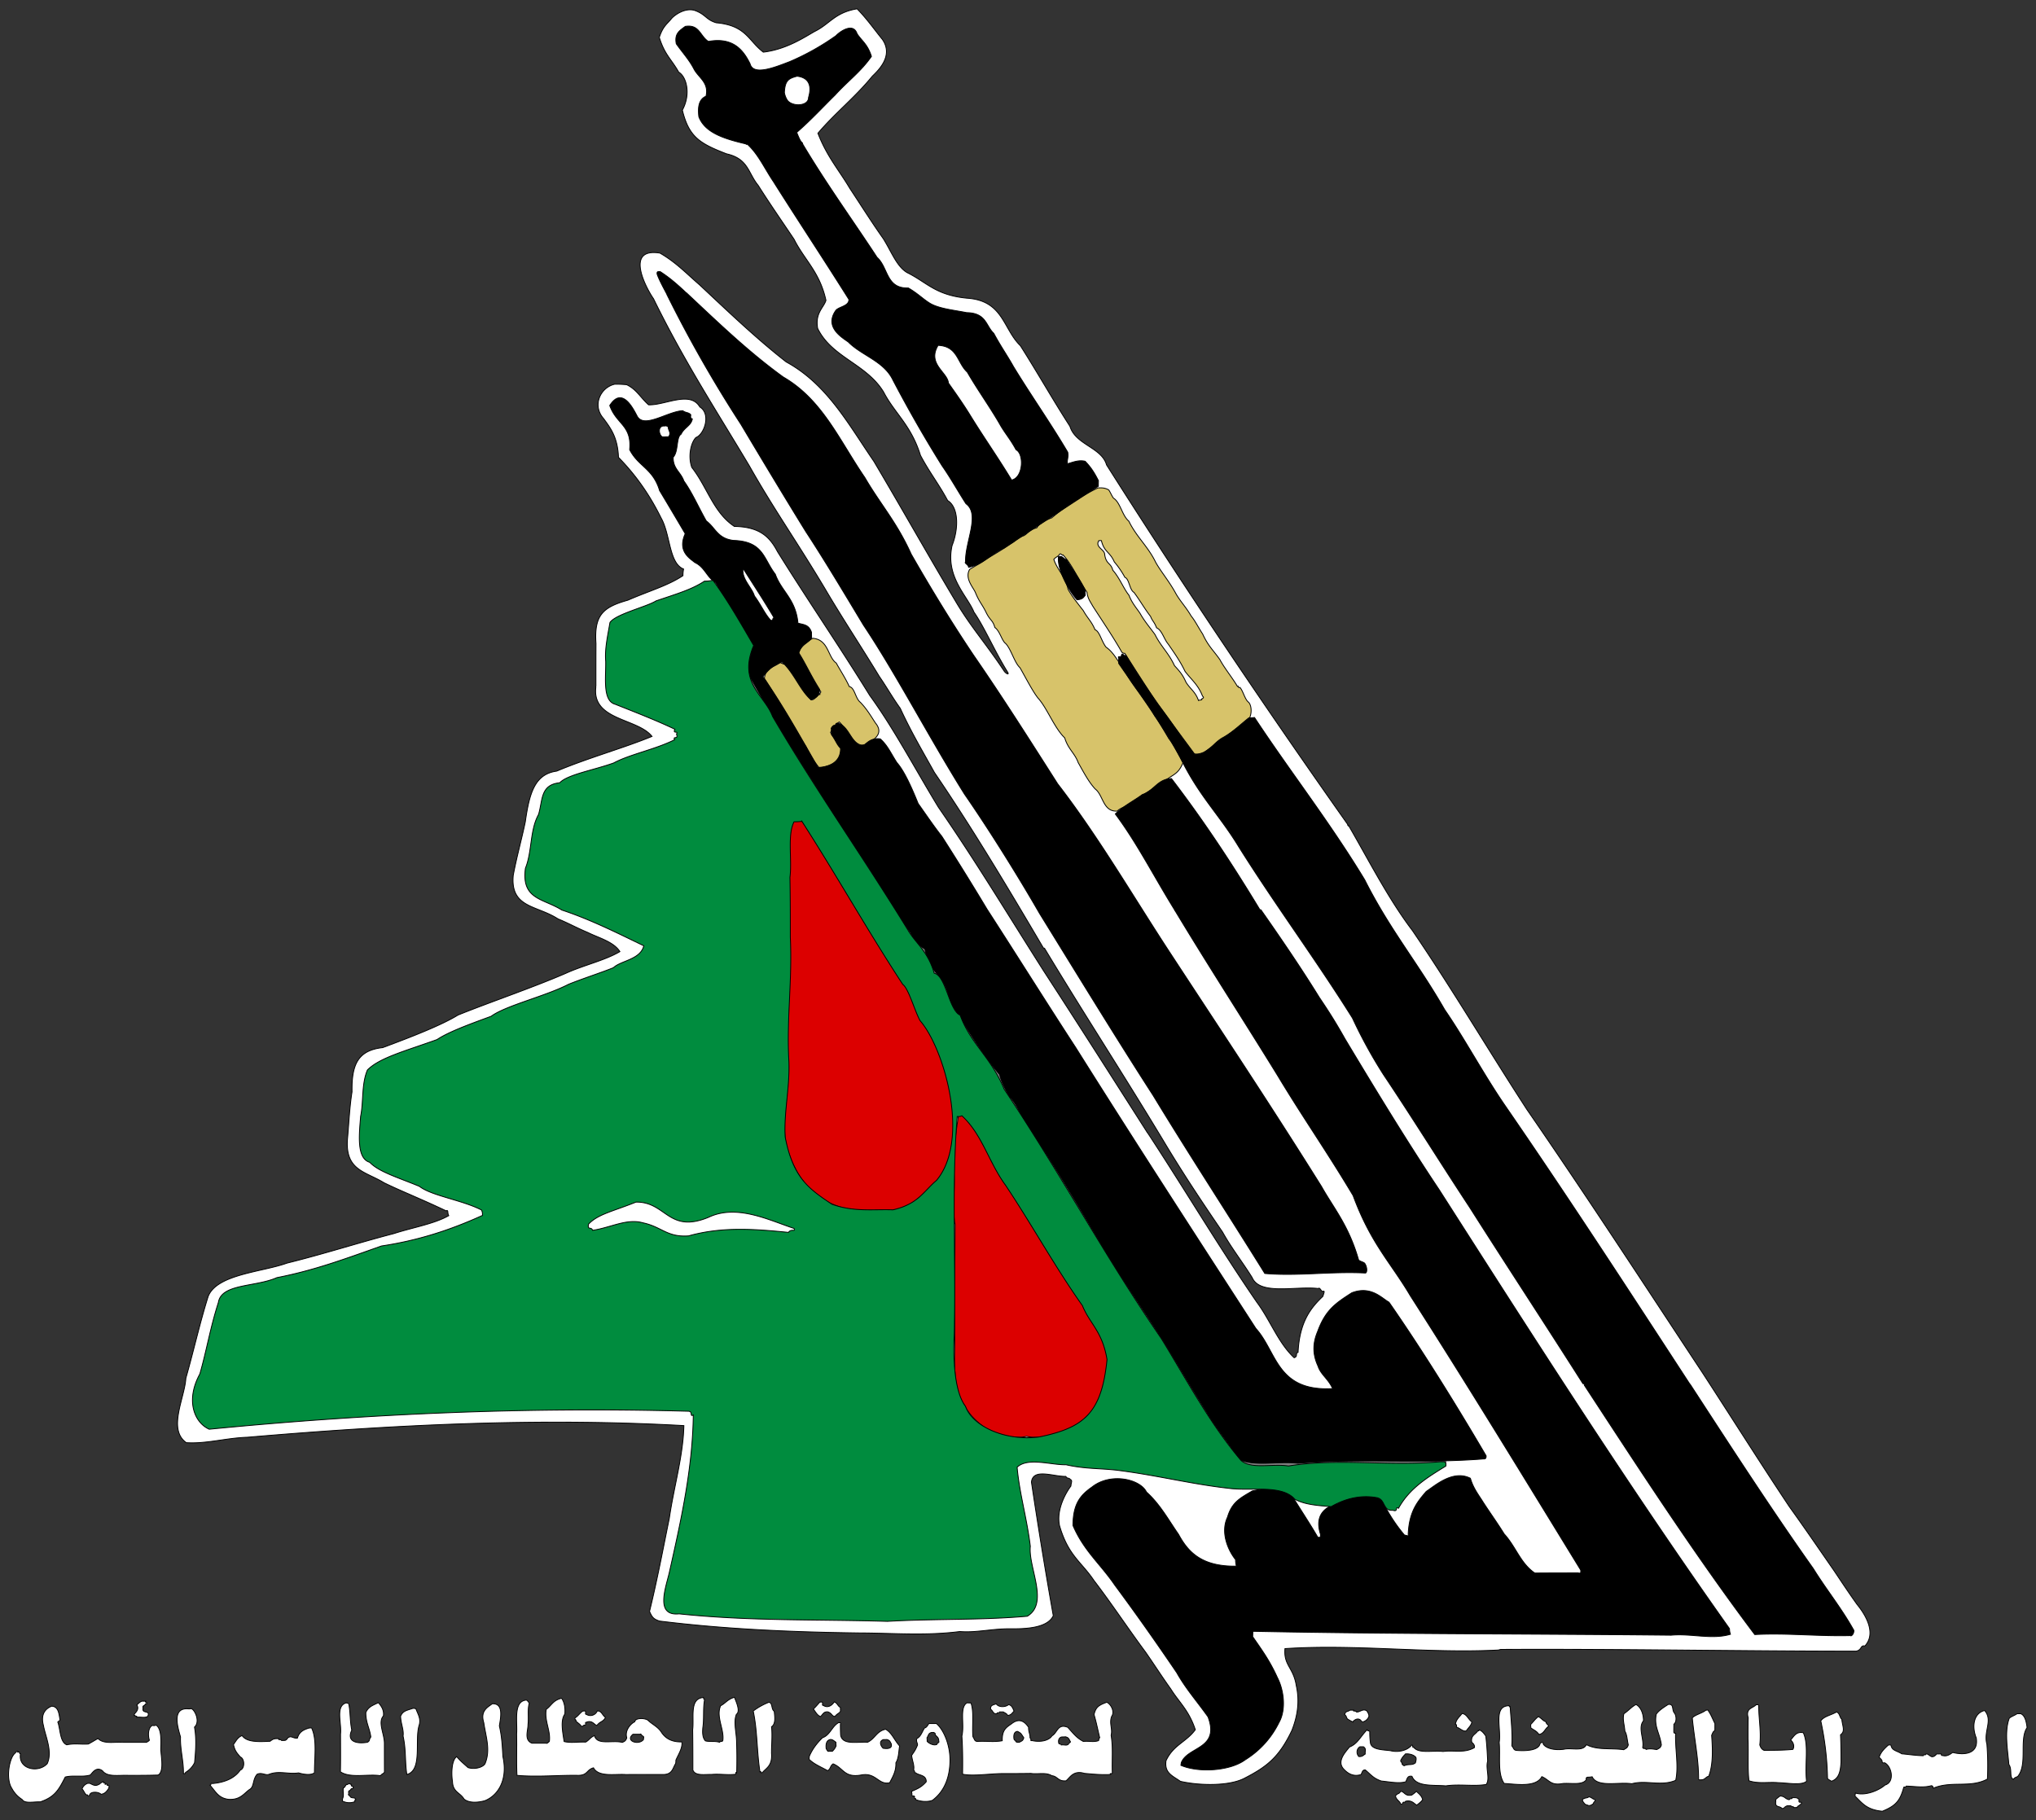 <svg xmlns="http://www.w3.org/2000/svg" width="334.444" height="299.004" viewBox="0 0 2397 2143">
  <rect x="0" y="0" width="2397" height="2143" fill="#333333" stroke="none"/>
  <defs>
    <style>
      .cls-1 {
        fill: #fff;
      }

      .cls-1, .cls-2, .cls-3, .cls-4, .cls-5, .cls-6 {
        stroke: #000;
        stroke-width: 1px;
        fill-rule: evenodd;
      }

      .cls-2 {
        fill: #dc0000;
      }

      .cls-3 {
        fill: #d7c36a;
      }

      .cls-5 {
      | file: #000;
        opacity: 0.5;
      }

      .cls-6 {
        fill: #008c3e;
      }
    </style>
  </defs>
  <path id="Field" class="cls-1" d="M1227.84,1115.2c-41.55-70.58-83.51-140.793-127.77-205.717-13.53-24.436-27-46.909-40.2-75.534-8.9-12.27-16.24-25.429-24.64-37.515-21.5-35.436-43.556-68.6-63.991-103.393-33.192-55.653-59.79-92.853-88.844-144.243-39.18-65.72-76.5-122.594-113.038-197.119-8.877-12.729-34.153-60.4,7.6-53.658,18.914,10.885,31.548,24.416,46.536,37.313,33.776,31.593,66.3,62.834,102.073,90.824,48.281,26.3,73.54,73.913,103.253,117.077,32.77,55.248,64.43,111.673,95.77,164.027,18.33,31.185,34.93,48.8,57.82,83.239,1.95,2.54,5.65,4.533,4.23,1.4-15.52-24.848-27.41-53.019-39.95-71.136-7.71-19.218-33.99-41.606-25.78-78.428,8.09-20.7,7.56-45.191-5.21-53.008-10.43-19.472-21.26-32.88-32.01-53.187-11.08-35.692-30.4-49.527-43.38-74.536-20.35-33.424-60.778-40.524-77.644-74.87-3.228-18.386,7.165-24.4,9.741-33.1-7.266-33.4-25.307-47.544-37.547-71.93-14.531-21.679-28.785-42.153-42.229-63.438-12.078-14.7-11.464-31.367-37.282-37.154-31.485-12.189-44.269-19.775-52-51.482,10.307-18.85,4.916-39.337-4.3-44.714-8.249-14.79-16.621-20.53-22.835-40.856,4.338-13.506,9.585-16.036,14.454-22.281,4.054-4.479,16-12.854,27.157-9.506,13.191,4.676,13.209,10.985,25.427,14.546,35.306,3.231,37.622,21.058,55.392,34.579,27.093-3.158,48.292-17.461,60.392-24.307,17.813-8.7,23.807-22.373,50.009-26.691,11.73,11.97,20.32,24.44,29.79,36.037,13.18,18.986-4.12,35.791-11.94,43.361-20.53,25.13-44.072,43.488-63.978,67.09,10.676,27.627,25.124,43.833,37.478,64.788,13.54,20.454,26.04,40.412,39.51,59.394,9.59,15.278,15.8,32.783,28.08,39.929,23.38,11.52,33.21,26.534,70.52,30.1,42.8,2.922,42.17,36,62.77,55.946,20.21,31.753,38.46,64.177,58.37,94.931,6.68,21.865,37.29,24.817,43.11,45.42,92,145.122,186.69,285.565,283.97,423.414-0.43.424,0.71,2.243,1.16,1.5,24.07,41.54,46.82,86.35,75.02,123.45,45.74,67.06,89.82,141.48,134.7,210.58,69.11,100.09,138.75,207.1,207.02,310.44,32.85,50.5,67.91,106.09,102.02,157.29,17.64,24.49,34.72,49.54,52.67,75.43,8.47,12.59,16.79,25.33,27,39.58,4.58,5.65,25.32,31.56,9.17,48.98-5.33-1.35-3.26,4.7-10.27,6.05-139.48-.01-278.96-2.77-418.44-2.05l-2.81.72c-83.72,4.24-167.45-7.22-251.17-1.66-1.69,20.01,9.97,21.94,13.35,43.74,4.02,18.31,1.55,35.39-5.17,52.48-15.08,31.6-29.31,42.75-55.97,56.45-18.18,9.49-53.37,8.62-75.34,3.58-9.37-6.7-18.92-9.68-16.88-24.25,8.54-18.61,23.82-21.87,34.48-36.53-7.54-22.89-19.19-32.4-28.86-47.9-10.6-14.81-19.91-29.42-29.74-43.51-21.09-28.46-40.08-57.32-60.82-84.42-14.81-22.08-29.98-28.83-40.42-64.3-4.14-19.42,7.9-39.51,13.37-46.74,0.26-4.56,2.26-6.27-.88-7.97-1.71-2.28-3.41-.29-5.12-3.42-14.25.47-38.7-10.22-40.46,6.79,8.02,53.58,16.47,105.41,25.7,157.24-7.19,15.36-35.18,15.55-51.43,15.41-20.95-.1-39.75,4.81-58.54,3.22-40.44,5.19-79.17,1.76-117.9,1.69-79.734-1.06-157.761-4.38-235.788-14.02-7.6-2.56-8.711-4.95-11.685-11.29,9.245-37.73,15.926-73.61,23.269-109.49,5.457-37.59,16.352-73.47,17.176-109.35-172.285-9.67-343.148-.83-514.011,13.73-25.06.83-48.411,7.91-71.762,6.37-22.236-15.59-1.9-52.63-.565-75.77,9.587-33.75,16.447-65.08,26.29-96.4,10.252-26.19,63.56-28.64,92.842-39.25,43.753-10.83,84.76-24.09,125.767-34.76,21.747-7.07,47.646-11.39,64.62-21.14-1.971-3.38.023-7.08-3.11-5.66-30.778-14.64-51.643-22.62-73.06-33.04-21.678-13.39-45.995-14.29-43.046-51.68,1.717-18.94,2.453-37.16,5.328-55.39-0.512-31.66,6.6-48.77,36.108-52.05,35.512-13.16,70.237-26.9,88.615-38.31,36.433-14.74,87.465-32.08,126.837-49.11,21.27-9.68,46.208-15.19,63.82-25.63-7.29-11.79-26.036-16.57-37.5-22.42-13.58-5.65-22.557-10.86-35.434-16.15-24.9-16.19-56.176-12.75-52.639-51.22,4.107-21.91,9.932-42.41,14.2-62.913,4.806-33.692,11.044-56.221,36.932-59.789,37.375-15.681,79.185-27.232,112.249-40.875-16.68-21.5-70.778-18.719-66.123-57.849a2.679,2.679,0,0,1,.081-1.6c0-16.51,0-33.021.088-49.923-2.253-33.23,7.858-42.676,37.458-50.991,26.172-11.288,47.344-17.173,64.931-28.891a39.954,39.954,0,0,1,.739-7.83c-17.315-6.794-15.382-40.767-26.55-60.3-13-26.284-28.944-49.621-50.082-71.177-0.973-24.031-9.574-34.7-17.48-45.622-13.823-15.379-3.934-36.7,13.1-40.524a124.473,124.473,0,0,1,14.006.61c11.653,5.568,15.944,14.87,25.754,23.653,19.192,0.881,48.922-17.129,60.367,2.562,13.5,8.221,5.263,32.334-4.619,35.956-6.069,6.186-9.435,22.242-4.829,35.184,18.236,23.323,25.5,53.205,50.075,69.491,30.327,0.519,41.83,12.725,50.842,29.76,35.709,57.411,72.512,110.854,108.549,169.231,27.95,38.326,53.22,86.264,80.88,131.72,43.33,62.636,80.09,123.746,123.81,192.566,41.05,63.14,81.56,126.81,122.13,190.42l1.05,1.4c43.06,65.68,83.6,133.88,127.88,198.34,16.01,21.56,25.32,48.12,43.93,65.38,4.91-1.49.92-5.19,4.62-6.33,1.74-36.22,15.33-52.76,29.24-65.95,0.94-3.51,2.93-7.21-.2-5.79-1.71.29-3.42-5.4-5.13-3.41-26.55-3.2-68.82,8.38-77.97-12.96-11.64-18.69-24.47-34.89-34.84-53.56-24.75-36.29-47.28-70.03-70.65-109.24-48.33-80.08-92.18-147.23-138.88-224.74C1229.34,1117.5,1227.84,1115.2,1227.84,1115.2Z"/>
  <path id="Red" class="cls-2" d="M1128.45,1312.94a25.073,25.073,0,0,1,4.08.27c15.25,5.67,21.3,26.39,29.31,39.27,5.53,13.25,16.52,25.23,22.69,39.92,15.29,21.53,31.04,52.23,46.91,74.08,11.55,21.77,27.28,44.05,41.71,64.63,8.62,18,24.52,36.29,30.31,63.58,0.54,13.71.15,24-2.54,37.73-8.98,26.78-18.08,33.65-34.6,46.43-9.74,8.47-37.48,16.4-57.76,12.39-16.36,3.63-40.36-3.17-50.55-11.34-9.19-6.97-17.43-14.88-22.57-25.49-15.15-21.18-10.83-55.45-11.4-82.63,0-42.96,0-85.92.42-129.97-4.03-21.3.59-42.59-1.63-65.09C1121.84,1355.6,1125.69,1332.8,1128.45,1312.94ZM934.591,965.667a90.637,90.637,0,0,0,9.926-.455c19.775,27.643,42.786,67.418,61.463,97.838,18.54,34.81,35.81,54.31,55.16,89.71,7.6,7.56,14.12,26.98,22.84,44.55,6.71,12,13.58,22.77,20.08,36.86,7.56,19.36,11.41,28.95,14.97,46.72,7.34,31.47,4.22,67.04-5.67,95.95-10.71,17.93-25.08,32.19-43.29,43.63-24.97,8.02-49.93,6.79-76.658,1.95-34.57-9.64-54.449-32.5-66.421-69.43-8.407-29.06,1.994-62.28.023-94.44-1.517-49.62,4.146-96.85,2.07-148.59v-74.9c0-12.12,0-24.23-.334-37.786C931.04,987.081,924.759,968.317,934.591,965.667Z"/>
  <path id="Yellow" class="cls-3" d="M956.843,751.554c18.8,1.492,17.646,22.289,27.711,29.165,4.419,8.209,10.9,17.875,15.367,27.741,6.319,0.98,7.119,13.929,12.869,18.33,7.14,7.358,11.57,14.734,17.75,24.311,11.69,14.033-4.1,21.078-13.25,27.135-15.26-2.526-18.214-17.633-29.239-28.2-5.206,3.6-7.621,6.051-10.22,12.523,4.891,6.407,8.332,13.27,13.911,20.607-3.2,14.293-11.028,17.849-26.96,21.206-7.172-8.89-10.492-13.944-16.013-25.5-8.089-11.583-18.282-31.318-24.994-41.684-8.031-12.965-15.747-25.68-23.88-38.4,1.624-13.115,10.637-12.59,19-19.022,1.053,1.93,2.106.7,3.158,2.106,1.053,0,2.106,0,4.562-.035,8.609,13.391,17.593,28.976,28.192,42.263,5.3,0.032,5.377-5.15,10.408-6.436-1.579-1.053,3.158-2.105,0-4.734-7.647-8.328-15.982-30.454-25.625-42.924C942.418,760.8,948.671,756.424,956.843,751.554Zm512.607,96.508c-17.1,12.862-34.76,25.125-54.82,40.1-3.14.091-8.7,0.462-11.3-2.151-13.09-18.344-26.44-39.822-41.02-57.5-12.18-18.7-25.68-39.692-38.12-59.278a4.075,4.075,0,0,1-3.49-1.441c-10.09-17.807-22.51-36.02-34.23-54.235-2.87-5.259-5.91-8.843-6.76-16.27-9.84-14.285-18.05-33.456-28.15-43.852-1.06,1.228-2.11-2.281-4.12-.961-1.16,2.7-4.51,3.215-6.76,6.167,3.86,11.936,13.56,20.224,16.78,35.208,4.69,8.469,10.62,15.718,17.96,25.161,4.95,9,9.58,12.423,13.78,22.45,5.31,1.738,7.58,13.571,12.97,20.508,9.36,6.267,15.66,19.338,23.56,30.737,10.2,18.009,21.16,28.2,33.72,50.131,4.2,5.65,11.09,17.321,16.76,27.014,5.25,5.8,10.58,17.818,16.63,27.966-4.51,10.867-8.33,12.826-16.95,18.259-15.1,10.443-27.38,18.192-40.91,26.9-3.67,5.644-14.74,6.817-19.6,12.012-17.03.986-16.37-18.834-26.02-26.035-7.99-8.657-14.16-20.829-19.97-31-4-11.163-11.96-15.984-15.88-29.147-11.86-11.351-20.08-33.409-30.25-45.5-6.07-6.567-15.48-24.965-22.41-37.132-6.51-5.79-10.44-21.921-16.96-28.564-4.32-2.948-6.8-14.827-12.6-18.734-2.6-9.024-5.4-7.887-10.11-17.345-4.84-10.066-8.15-12.381-12.89-24.031-2.59-6.048-12.74-16.532-6.76-27.012,3.99-2.825,14.13-7.677,18.76-11.964,13.65-7.637,19.87-11.728,30.12-18.593,5.88-3.229,6.5-6.586,15.1-9.265,5.07-2.847,5.63-6.868,15.15-9.207,3.01-5.388,9.64-8.736,17.68-11.813a256,256,0,0,1,54.27-35.143c3.86-.091,7.72-0.462,12.53,2.24,1.4,1.236,4.07,7.915,5.88,9.867,8,5.039,10.07,20.477,17.96,27,9.12,18.753,22.61,29.739,31.71,48.633,6.41,11.347,15.86,22.2,23.89,37.053,5.16,8.922,11.56,15.362,17.85,26.117,4.72,5.765,8.1,12.923,13.49,21.136,6.54,14.279,12.65,19.174,20.35,30.246,4.9,9.376,14.33,20.839,20.57,31.381,2.28-1.229-.18,2.28,2.97,1.221,3.57,4.046,5.45,12.82,9.38,16.829C1473.95,829.441,1474.39,841.931,1469.45,848.062Zm-53.67-28.3c-4.93-13.257-13.18-19.477-20.6-29.246-5.75-12.028-12.5-21.52-19.84-32.174-5.1-6-7.25-16.28-13.73-19.173-2.48-6.763-5.24-8.415-6.97-13.242-8.04-10.612-12.08-18.289-19.62-28.481-5.2-2.677-5.56-15.965-10.69-17.692a104.828,104.828,0,0,0-12.46-18.189c-5.15-11.96-11.71-11.269-15.09-24.628-0.13-1.224-2.41,0-3.12-.347-4.84,7.707,7.04,10.273,6.9,16.408,1.8,11.856,7.26,9.358,9.54,18.357,8.1,9.115,12.6,21.539,19.08,29.542,3.42,9.19,9.64,16.031,13.2,21.586,5.11,9.206,12.39,17.54,17.4,24.634,7.16,14.319,16.16,21.774,22.97,36.662,5.33,5.864,9.58,10.329,13.33,19.085,4.72,8.046,11.41,11.588,14.92,21.956,2.32-1.2,4.6.031,3.73-1.9C1417.36,821.864,1417.36,820.811,1415.78,819.758Z"/>
  <path id="Black" class="cls-4" d="M2178.46,1925.8c-38.57.98-75.57-3.28-112.56-1.21-71.25-94.82-135.76-194.46-200.7-293.67,0.59-.59-0.98-2.47-1.63-1.81-43.92-69.17-88.79-137.38-133.42-207.67-32.67-49.5-67.68-105.94-101.41-156.2a567.061,567.061,0,0,1-36.49-66.54c-43.15-68.92-90.48-132.57-133.99-201.841-23.21-38.17-47.39-60.4-68.87-105.335-22.48-40.671-46.27-72.607-72.34-110.411v-6.254c-1.82-3.387,3.39.261,3.13-3.126,1.56-4.691,3.12,2.345,5.29-.44,26.93,44.819,54.31,80.372,81.11,116.809,17.04-.49,21.27-13.42,33.57-19.849,11.01-6.187,19.69-14.7,30.11-23.043a47.988,47.988,0,0,0,6.67-.421c42.03,63.762,88.54,123.035,129.79,191.151,29.6,58.77,62.04,96.97,94.17,152.93,22.88,33.11,45.77,75.98,70.76,112.42,75.22,109.18,146.22,218.51,217.34,327.62l1.2,1.51c47.69,73.29,96.28,148.27,144.65,216.49,16.12,25.94,32.87,46.06,47.71,72.7C2182.89,1923.72,2179.5,1927.11,2178.46,1925.8ZM1379.15,916.691c37.78,49.342,71.49,100.4,104.44,154.929,0.74-1.29.74,0.25,1.1-.12,23.36,33.45,46.46,67.15,68.7,103.12,10.31,15.22,18.75,28.39,30.13,48.62,36.2,60.36,73.93,122.33,111.04,177.85,110.3,172.53,223.45,349.97,341.63,516.55a18.634,18.634,0,0,0,1.09,6.6c-21.76,6.59-45.83-1.1-69.88,1.09-163.63-1.71-327.26-1.25-492.45-4.56,0,1.56,0,3.12-.17,6.21,10.43,15.28,19.78,27.6,29.23,48.5,7.3,14.14,10.52,37.29,1.74,52.7a106.645,106.645,0,0,1-39.76,43.88c-17.43,12.97-54.37,15.65-75.71,6.49l0.43-3.05c7.47-19.44,45.83-15.78,31.49-54.03-13.58-19.08-26.1-32.99-36.8-51.99-24.14-35.6-48.25-69.85-73.12-103.35-16.65-24.46-36.46-40.37-49.06-69.97-0.02-27.15,10.25-36.7,22.72-45.55,21.98-17.12,56.56-8.98,63.82,6.15,15.95,14.25,25.96,32.9,37.74,49.78,11.8,21.9,28.19,38.05,68.13,37.5a30.053,30.053,0,0,1-1.01-7.69c-8.88-11.03-18-32.16-9.45-50.07,5.2-17.68,15.06-22.51,29.16-30.79,12.6-3.29,24.59-2.4,36.58-.11,6.41,0.03,4.52,5.57,9.4,4.34,10.61,17.53,21.36,33.36,31.1,50.19,4.57,1.16,2.75-2.22,3.27-3.27-7.93-24.34,7.5-33.26,20.7-36.64,14.89-10.23,43.66-12.4,52.47-1.92a192.964,192.964,0,0,0,25.6,39.31c2.33,0.3,5.71,2.12,4.41-.75,1.21-27.3,10.97-38.53,21.25-50.57,10.19-6.72,31.44-25.96,52.02-15.5,3.35,11.86,9.94,19.86,15.49,28.91,8.45,12.91,16.71,24.45,24.3,36.66,13.8,15.03,19.11,34.52,36.05,46.02,18.69-.18,34.84-0.18,51-0.18,4.43,1.3,2.6-2.08,3.13-3.13-66.55-108.56-133.52-218.33-200.7-323.16-22.75-38.65-46.43-61.21-67.38-117.95-30.61-51.41-59.13-91.91-88.98-141.55-40.63-66-79.61-125.93-120.51-193.73-0.82-.59-0.24-0.43-0.24-0.43-26.17-42.31-44.21-78.589-70.22-113.632,10.25-9.988,21.98-15.459,31.79-22.839C1358.96,930.89,1362.56,917.3,1379.15,916.691ZM1181.73,645.618c-14.33,6.052-23.34,18.716-41.38,22.336-0.21-3.191-5.42-4.754-3.6-6.317-0.8-23.421,17.63-56.147.49-68.534-9.67-15.042-18.2-30.48-28.08-44.574-20.46-32.717-39.1-65.263-57.68-100.566-10.69-22.839-36.81-29.025-52.832-45.315-9.026-6.242-27.622-17.971-15.03-36.64,2.959-4.947,16.293-5.324,15.735-13.527-29.961-47.674-58.553-90.744-88.846-138.694-10.393-15.373-17.849-32.41-30.728-44.023-0.717.717-1.738-.248-1.969-0.5,0.027,0.031.052,0.057,0.114,0.132-28.229-6.539-48.248-14.082-55.162-31.855-1.419-11.842.142-20.7,8.418-24.256,3.848-16.343-9.234-21.926-14.533-32.652-5.548-10.606-13.386-18.924-20.481-29.1-2.352-12.253,4.191-15.612,10.639-20.47,16.673-2.6,17.062,11.079,27.154,17.726,30-5.506,41.615,11.3,49.078,26.2,3.654,14.908,29.889,3.959,46.775-2.458a291.555,291.555,0,0,0,54.463-30.547c3.627-4.035,20.055-16.378,24.775-2.289,5.57,8.573,12.34,12.115,16.91,26.716-12.43,18-28.126,29.279-42.778,45.5C968.706,126.11,955.039,141.1,938,155.917c2.527,6.074,4.142,10.477,6.669,12.3l0.492,1.662c28.562,47.893,58.821,89.465,87.411,133.113,13.54,12.294,10.48,36.871,36.78,36.068,10.72,6.137,17.09,12.8,25.11,17.8,10.91,6.784,30.33,8.453,43.54,11.239,23.41,0.368,22.56,15.649,31.98,24.369,8.55,15.908,15.86,25.978,23.26,39.275,21.24,34.8,43.28,65.92,63.81,100.643,1.14,6.265-1.2,9.913-.3,13.561,4.44-.809,12.45-4.946,20.85-2.832,6.85,7.217,10.55,12.884,15.6,22.8-0.11,3.481-.11,5.044-0.11,6.608C1256.42,596.151,1217.67,621.994,1181.73,645.618ZM951.9,114.709c4.208-14.12.086-23.386-13.455-24.968-10.519,2.716-14.19,5.311-14.978,19.2a24.474,24.474,0,0,0,3.62,9.24C933,125.836,952.015,125.222,951.9,114.709ZM1196.22,529.565c-7.05-13.074-13.5-19.826-19.45-30.643-12.18-20.938-26.18-40.318-37.99-60.772-11.95-10.848-11.08-30.49-34.33-31.5-13.19,21.858,11.19,31.675,12.13,44.334,9.33,13.186,17.6,24.928,25.23,37.312,16.84,27.408,32.63,49.558,49.17,76.9C1204.74,562.458,1205.82,534.4,1196.22,529.565ZM1246.07,655.5c5.17-1.52,5.05,2.238,9.45,3.362,6.08,10.186,15.85,22.961,21.93,35.6,0,1.563,0,3.127.19,6.443-1.73,1.911-2.5,4.789-9.62,5.3C1259.73,697.219,1244.5,671.926,1246.07,655.5ZM809.215,345.781c36.315,34.035,72.088,68.613,112.928,98.124,46.125,26.694,66.007,74.445,96.107,118.448,18.23,31.361,37.54,52.356,54.55,90.154,25.56,44.569,48.64,82.014,73.46,119.035,34.54,49.985,66.65,100.74,98.92,151.33,48.7,63.065,89.74,134.2,134.41,202.138,59.78,91.26,116.76,176.91,176.28,272.06,14.17,25.25,32.07,45.97,43.59,86.23,0.53,1.71,7.16,2.81,7.55,4.73,2.7,4.06,2.7,10.37.57,10.87-40.38-2.1-80.81,3.91-118.51.53-44.21-71.21-88.44-138.77-131.44-209.53-43.73-67.79-89.87-143.32-133.8-214.44-25.95-45.12-60.56-100.349-88.39-140.492-42.03-67.283-81.15-142.527-118.81-198.8-22.415-37.149-44.94-75.11-68.037-110.362-24.614-39.839-52.037-85.444-76.406-126.365a1519.237,1519.237,0,0,1-86.8-152.175,1.344,1.344,0,0,1-.306-0.87c-3.78-7.131-8.7-16.068-11.346-23.285-0.98-4.648,2.408-2.824,3.45-3.345,12.061,7.741,21.632,16.409,31.018,25.262C808.448,344.779,809.215,345.781,809.215,345.781Zm3.923,142.324c0.521,1.042-1.3,4.429,1.975,5.1-1.583,8.318-9.643,10.159-13.233,18.006-5.952,3.486-2.893,20.161-9.273,27.126-0.476,13.5,8.8,17.259,12.521,27.966,9.843,13.669,17.857,32.206,26.448,47.1,10.624,7.795,13.22,20.811,32.164,22.9,35.245,1.17,34.972,21.675,49.03,39.754,7.278,20.334,24.087,29.2,26.7,57.648,6.9,1.9,12.775,1.59,15.932,10.792,0,1.564,0,3.127.141,6.395-3.462,6.439-12.406,7.4-15.015,18.007,7.645,11.87,14.188,26.751,24.38,42.731,0.068,6.624-3.472,10.787-10.543,11.828-12.371-10.639-19.414-31.012-33.711-44.132-9.917,3.956-15.584,8.471-22.475,17.478,23.478,33.51,42.387,67.682,64.86,106.791,13.54-.382,27.125-6.658,26.5-22.687-4.508-4.3-5.407-8.958-10.691-16.033v-6.253c-1.3-1.042,2.085-4.43,3.127-4.69,3.387,1.824-.261-3.387,5.42-2.294,11.613,4.542,13.43,18.875,24.28,25.744a28.249,28.249,0,0,0,6-.535c3.72-2.5,8.19-8.256,18.62-6.889,8.19,6.924,12.86,17.373,18.76,26.582l0.86,1.372c8.52,9.578,16.99,28.3,25.02,48.148,9.56,13.455,18.35,26.557,27.99,38.8,17.66,27.58,34.68,54.92,53.03,85.49,35.21,54.51,69.51,109.33,104.65,163.3,70.61,112.42,140.62,220.21,211.92,330.47,25.21,27.92,24.43,74.42,90.37,70.89-5.15-11.67-13.98-16.39-17.26-26.65-6.73-14.51-5.94-27.54-.41-40.56,9.35-25.81,21.78-33.71,40.24-45.62,22.78-8.8,35.64,6.74,43.79,11.05,38.33,55.04,78.92,120.51,114.39,180.92,0.19,5.03-3.2,3.21-4.24,3.73-73.48,5.67-145.39-.97-217.31,5.07-23.27-2.9-51.47,4.31-69.4-4.82-12.38-20.09-27.17-36.57-38.57-56.43-17.63-27.86-33.84-55.83-49.99-82.02-22.89-35.83-45.98-69.02-67.37-103.91-30.72-51.91-60.35-102.6-89.97-145.74-8.64-9.78-14.27-29.45-24.36-38.86-2.88-4.92-9.98-18-11.51-25.85-23-27.32-39.45-56.7-58.52-85.98-6.32-34.49-22.76-29.92-29.54-62.05-8.18-4.13-12.95-11.87-17.34-19.99-24.28-31.55-42.55-69.06-64.7-99.155-22.783-32.854-41.709-66.6-64.189-100.82,0.768-.208.255-1.186,0.045-0.529-20.2-30.162-40.285-65.875-60.137-100.711-6.16-11.986,4.43-23.972,2.738-38.7-14.839-27.014-28.171-46.428-42.987-71.755-9.856-5.256-12.439-17.785-24.165-23.242-6.62-5.3-20.7-13.52-11.443-34-10.955-18.623-19.71-33.353-30.184-50.831-7.718-25.94-25.089-28.21-35.219-48.109,2.706-28.91-15.572-29.611-23.453-52,14.533-22.828,27.39,3.246,32.2,12.315,7.991,15.493,35.75-5.287,53.742-6.2C807.748,486.379,809.973,485.14,813.138,488.105ZM888.179,701.62c8.246,11.265,11.61,20.172,19.041,28.6,4.313,1.228.978-1.869,4.075-2.822-13.418-22.522-24.331-38.975-36.451-58.136C872.9,681.684,885.19,691.582,888.179,701.62ZM786.9,502.943c-2.837-2.621-4.267-.953-5.7-1.429-8.252.848-4.38,13.542-.41,12.9,3.27-.037,4.7-0.037,6.129-0.037C791.071,509.615,786.1,506.279,786.9,502.943Z"/>
  <path class="cls-5" d="M868,693c-9.37-2.532-27.328-2.932-37,2-7.662,3.907-22.545,17.026-27,24-29.6,46.34,51.211,115.118,123,210,67.84,89.66,141.88,199.75,209,308,33.93,54.72,73.76,121.66,91,157,17.06,34.98,30.89,64.68,51,98,23.42,38.81,48.11,62.31,70,102,9.89,17.94,46.37,76.91,62,102,3.6,5.77,14.82,21.54,30,32,23.65,16.3,50.56,18.42,61,19,65.09,3.61,117.81,7.03,152.7,2.66,24.65-3.1-8.68-19.53,45.3-23.66,6.06-.46,2.23-12.59,0-19-14.41-41.38-135.72-27.18-208-64-44.61-22.72-75.98-54.59-117-110-110.24-148.91-368.11-561.1-407-619-20.725-30.857-49.056-77.216-53-81-6.506-6.241-21.232-19.241-25-40-3.426-18.874,5.4-34.594,6-49C896.251,714.016,891.722,699.409,868,693Z"/>
  <path id="Green" class="cls-6" d="M1702.22,1726.19c-21.31,13.09-42.74,26.07-55.74,49.68-4.76-2.56.37,4.76-6.74,2.35-12.2,1.21-8.31-13.66-19.52-14.95-17.84-3.1-36.03.85-53.01,10.69-13.4-1.15-30.79-1.97-42.87-8.78-15.43-17.59-51.58-9.21-77.73-12.81-41.73-4.57-83.47-14.98-127.39-20.75-20.5-2.95-41-1.6-64.17-6.99-17.54.46-45.13-9.09-57.56,2.92,2.51,30.02,11.54,60.03,15.52,93.13-2.61,24.78,22.35,66.89-3.61,82.33-54.18,4.79-108.36,2.82-164.73,6.02-81.272-2.47-162.539-.07-245.148-8.84-27.709,2.82-16.532-28.39-11.8-47.45,13.826-61.5,27.705-122.99,28.512-186.69-4.759,2.56.366-4.76-6.589-4.45-186.694-5.12-373.389,2.66-563.348,21.21-17.471-7.81-28.121-33.86-11.013-65.08,7.83-27.09,12.156-54.18,21.826-84.21,3.473-22.33,43.75-18,68.84-29.2,43.857-8.55,79.1-21.7,123.2-37.29,42.674-6.4,80.653-18.6,118.891-36,0-2.19,0-4.39-1.31-6.43-23.308-11.86-58.3-16.47-72.928-27.73-25.551-10.61-47.807-17.05-58.5-28.34-15.84-4.68-12.336-33.29-10.741-54.09,3.56-17.19.9-37.9,8.013-54.6,14.348-14.51,43.783-22.08,81.959-35.84,13.1-8.74,36.207-17.36,63.707-27.41,16.964-12.59,63.956-23.63,91.074-37.64,16.734-6.82,38.858-13.82,52.907-19.61,8.8-8.38,31.643-9.41,35.755-25.73-28.611-13.71-61.676-30.59-96.5-42.1-21.8-13.79-47.932-12.13-42.877-49.27,7.973-19.59,5.108-44.681,15.408-63.193,5.074-16.828,1.919-35.069,25.01-37.424,9.051-9.709,40.273-14.919,63.5-23.313,19.105-10.275,48.9-15.885,71.749-27.358-2.563-4.759,4.759.366,2.2-6.59,2.563-4.759-4.759.366-1.909-5.738-22.814-10.793-44.525-19.15-70.325-29.433-15.086-4.069-10.761-31.68-11.122-50.488-1.218-14.643,2.185-29.286,5.014-45.792,6.721-9.875,43.514-18.587,54.2-25.4,25.583-8.7,41.626-13.26,57.083-23.25a43.191,43.191,0,0,0,9.859-1.072c17.109,23.158,31.716,48.819,48.065,76.849-18.894,44.206,13.059,58.508,22.209,83.5,50.275,85.9,106.72,165.637,159.4,251.547,8.85,15.37,23.49,24.74,30.94,50.83,13.89,2.96,17.27,43.51,30.54,49.41,12.73,34.56,35.53,48.18,51.83,87.12,65.27,97.67,119.11,197.89,185.09,293.74,29.8,48.55,56.87,99.81,93.49,143.1,11.85,11.19,37.07,3.72,56.05,6.8,59.3-9.55,118.61.77,180.11-5.12C1698.46,1721.69,1703.22,1719.13,1702.22,1726.19ZM834.034,1433.34c-47.323,19.42-49.7-18.52-85.3-17.95-26.847,10.83-44.951,14.26-55.871,26-1.456,7.58,3.3,2.46,4.767,7.22,21.232-3.11,40.268-14.28,59.3-8.83,22.346,4.73,28.223,17.2,53.731,15.39,39.982-11.25,78.786-7.98,117.589-4.13,3.66-5,8.419.13,6.589-4.63C904.251,1436.21,867.207,1417.56,834.034,1433.34Zm249.176-231.56c-6.39-11.57-13.52-37.89-20.4-42.74-41.77-63.86-78.589-129.54-118.7-191.928a80.11,80.11,0,0,1-9.267.481c-8.077,15.352-2.214,44.647-4.836,65.447,0.443,25.34.443,48.03,0.443,70.73,2.384,48.32-4.106,94.45-1.953,140.57,2.345,32.95-5.915,63.7-4.09,94.45,9.435,48.64,28.065,61,55.152,79.24,26.3,9.24,49,5.62,71.689,6.5,29.78-6.87,35.83-21.6,51.37-34.77C1142.63,1341.8,1111.48,1234.11,1083.21,1201.78Zm191.12,335.49c-32.71-46.21-59.85-95.94-90.67-142-19.57-26.7-27.44-59.77-51.23-81.53-2.11.89-2.11,0.89-5.51,0.89-6.93,87.12-1.01,174.24-3.67,261.37-1.04,27.16.96,63.45,13.44,79.87,7.84,22.97,46.41,41.36,86.6,36.09,53.14-10.92,73.69-28.22,80.02-91.18C1297.88,1567.46,1282.89,1558.59,1274.33,1537.27Z"/>
  <path id="Text" class="cls-1" d="M2375.74,2091.33c-1.19,1.26-3.79,1.12-5.34,3.71-5.26-2.24-1.03-11.44-5.35-17.53-1.38-17.25-5.37-38.77.47-54.31,2.39-2.28,5.59-2.91,9.28-5.45,1.06,0,2.11,0,4.31.06,4.14,1.76,6.28,6.99,7.39,16.33C2376.97,2047.95,2387.23,2077.09,2375.74,2091.33Zm-36.54-37.72a328.19,328.19,0,0,1,.61,41.13c-20.08,10.73-41.39,1.88-62.91,10.38-2.28,1.23.18-2.28-3.16-2.59-9.47,2.69-18.95.74-29.47,0.49-0.71,2.28-2.99-.18-3.2,2.23-4.43,15.77-9.82,21.13-24.99,27.37-18.68-1.81-23.45-9.52-32.18-17.86l0.48-3.56c11.99,3.74,28.31-3.47,34.81-9.42,11.94-3.53,7.9-22.01-.19-26.13-0.7-.35-2.98.87-3.11-1.1,0.03-2.49-1.62-3.3-3.51-5.52,1.94-6.14,6.09-10.06,10.83-14.44,0.7,0.35,2.98-.87,3.17.95,1.43,5.84,6.8,5.79,12.62,9.46,8.07,0.7,16.14,2.02,25.27,2.23,0.7-2.29,2.98.17,3.2-2.16,2.49-.03,3.3,1.62,6.24,3.13,2.58,1.02,5.26-1.51,6.35-3.08h4.21c2.28-1.23-.18,2.28,3.11,1.92,4.04,1.3,8.04-.99,11.49-3.64,13.82,3.53,30.9,1.85,27.79-17.09-5.66-14.1-2.72-29.34,9.85-32.28C2346.61,2025.7,2334.96,2038.49,2339.2,2053.61Zm-171.78,20.98c-0.57,13.13-3.38,19.99-11.29,22.72-1.77-1.59-4.08-1.73-4.57-3.7a350.809,350.809,0,0,0-7.93-67.44c3.78-5.33,11.51-6.44,18.5-10.4,4,1.22,3.73,6.81,6.24,8.44,0.68,8.18,4.48,14.14-1.5,18.41C2167.42,2054.24,2167.42,2064.42,2167.42,2074.59Zm-73.77,24.39c-11.13-1.08-23.67,1.55-34.6-2.28-1.74-16.14-.33-32.28-1.11-49.48,0-8.07,0-16.14.17-24.84-3.1-11.48,5.62-10.8,9.3-15.16,0.7,0.35,2.98-.88,3.16,1.05-0.13,15.09,3.07,30.18,1.24,46.29,0.98,2.7,2.01,5.08,5.07,6.35,10.88,0,21.76,0,33.87-1.1,2.22-3.4.6-8.67-2.67-11.05,3.53-3.58,6.28-10.48,14.97-8.56,6.73,14.52,1.49,37.32,3.85,57.08C2120.82,2102.55,2104.78,2099.22,2093.65,2098.98Zm-78.51-55.76c1.07,15.33,2.01,34.38-3.49,48.26-3.36.49-3.91,3.8-8.46,4.17-0.7-.35-2.98.88-3.4-1.05,0.04-23.51-5.04-47.03-7.43-71.87,3.1-3.69,12.13-5.69,16.1-9.19,0.7,0.35,2.98-.88,3.01,1.25,2.76,3.7,4.48,8.54,7.51,14.54,0,2.45,0,4.91-.06,8.29C2016.95,2038.79,2016.81,2039.31,2015.14,2043.22Zm-42.31,52.96c-16.93,7.42-34.83-.61-51.69,4.05-16.09-2.37-40.39,4.72-46.68-8.2a26.3,26.3,0,0,1-4.96.46c-2.98.18-1.76,2.46-2.11,3.16-4.73,6.5-17.86,3.54-27.3,4.28-14.81,2.85-16.02-4.35-24.86-8.06-6.87,12.96-30.1,8.85-44.39,8.01-8.08-11.65-4.32-32.34-5.81-48.26,2.66-16.14-6.98-41.78,10.2-43.16,2.86-1.42.4,2.09,2.68,0.87,1.06,16.14,2.86,31.23,1.97,46.32,2.25,2.35,1.89,4.95,5.48,5.32,10.69,0.84,26.16.29,27.77-8.01,3.21-3.28,4.26.23,3.73,0.58,3.92,5.78,14.72,7.42,24.28,6.08,9.28-2.08,22.45,3.12,26.53-5.44,12.54,6.82,29.03,3.77,43.96,5.98,3.68-2.24,4.2-2.17,5.37-5.65-1.38-5.66-1.5-12.45-4.02-16.08-0.41-7.35-3.02-14.02-1.12-20.68,5.38-3.5,8.89-8.05,14.21-10.8,5.63,2.79,8.95,11.13,8.79,19.21-6.75,8.05,1.04,21.76-.93,31.38,1.01,2.49,3.29.04,4,2.32,4.91-1.39,8.77-.29,12.63.14,3.7-2.08,4.22-2.01,5.39-5.49-2-14.4-8.81-21.3-6.05-36.11,2.92-4.47,9.22-8.32,14.1-11.52,7.25-.91,3.86,6.37,7.39,10.24,2.34,3.14,2.65,10.72-.72,12.96-0.11,3.81-.11,6.27-0.11,8.72-0.18,3.34,3.33.88,2.11,3.16C1972.13,2060.45,1976.49,2079.54,1972.83,2096.18Zm-170.52-61.77a37.476,37.476,0,0,1-.18-4.03c3.75-3.7,4.28-5.39,8.96-9.24,4.45,2.45,5.05,4.8,8.98,6.13,0.38,3.04,2.69,3.18,3.17,5.15-4.53,3.31-5.59,8.92-11.41,9.77C1809.2,2038.05,1805.18,2036.8,1802.31,2034.41Zm-52.56,66.63c-13.97,2.58-31.41-.73-47.54,1.68-15.68-1.32-34.69,1.4-39.88-11.21-5.67-1.25-5.81,3.79-7.35,6.37-7.6,2.41-18.76.16-28.83-.87-9.23-3.25-11.53-6.9-18.7-13.01-3.48-.24-3.4,2.36-5.1,5.4-9.83,3.19-16.36-2.32-19.79-5.82-9.77-9.48,1.8-20.83,6.14-26.57,9.61-3.7,12.81-12.17,20.78-20.31,1.05,1.93,2.1.7,3.16,2.1a82.625,82.625,0,0,0,.7,12.61c0.65,8.71,13.68,8.71,23.45,9.85,9.55,2.48,20.36-.25,25.32-6.67,2.29,0.7-.17,2.99,2.24,2.72,6.06,7.86,22.68,3.41,34.61,4.95,12.28-1.8,24.56,2.36,36.76-4.48,1.03-2.58-1.5-5.26-2.95-6.23-1.65-8.31,4.28-9.05,7.25-13.8,2.28,1.23-.18-2.28,3.26-0.11,2.39,1.47,4.01,3.71,5.95,6.43,1.17,9.47,1.75,18.94,2.2,29.65C1748.82,2082.04,1754.57,2094.31,1749.75,2101.04Zm-144.51-44.34h-4.18c-3.81,2.1-4.72,7.85-1.3,11.52,4.58,0.25,5.17-1.69,7.53-2.97C1606.85,2061.61,1608.86,2059.15,1605.24,2056.7Zm60.94,11.72c-2.63-2.71-8.19-3.71-11.34-3.27a22.81,22.81,0,0,0-5.6,7.32c-0.99,2.12,2.52,3.18,1.29,4.23,0.18,0.7,2.46,2.98,3.16,2.1,4.92-2.06,8.78.01,12.64-3.14C1667.47,2072.04,1667.69,2069.37,1666.18,2068.42Zm48.57-34.88c-0.35-.7.88-2.98-1.23-3.34,0.8-5.86,4.75-8.59,7.78-12.68,5.81,0.85,6.87,6.46,11.58,9.94-0.84,4.41-4,6.52-6.56,10.49C1722.61,2039.31,1718.65,2034.62,1714.75,2033.54Zm-115.77-9.52c-2.7-.15-5.08,1.79-6.36,3.36a40.548,40.548,0,0,1-6.19-3.43c-1.27-1.19-1.12-3.79-3.41-5.06,1.24-4.59,3.23-3.01,6.46-5.35h4.21c-0.88,2.28,1.4-.18,3.16,2.12,3.86,0.88,7.72-4.69,12.58-1.02,0.59,1.87,2.23,2.68,2.21,6.32a10.58,10.58,0,0,1-6.36,6.21C1602,2028.13,1603.27,2024.62,1598.98,2024.02Zm-290.87,18.99c2.51,15.44.78,29.83,1.45,44.22,0.07,2.28-3.44-.18-2.21,2.1-10.88.61-20.7-.43-30.53-1.28-13.3-4.01-17.13,5.02-21.77,8.74-9.59.87-9.85-5.45-16.71-6-7.11-4.43-16.71-1.43-24.59-2.71-12.37.2-23.6,0.2-34.83,0.2-15.32.31-33.97,3.19-45.66,0.7,0.23-16.14.17-30.53-.82-44.91,3.38-13.28-3.28-34.33,6.27-39.16a43.5,43.5,0,0,0,4.42.2c3.82,10.92,1.1,27.33,2.31,39.8,1.91,2.56,1.54,5.17,5.14,5.54,10.44-.69,19.92.99,29.39-0.88-0.42-12.92,5.06-15.82,10.92-19.93,10.53-8.44,17.03-.37,20.1,4.22-0.42,4.59,2.01,8.45,1.64,12.31,2.26,1.76-.2,4.04,2.08,3.16,11.01,2.53,20.65-.35,23.79-5.55,6.54-3.47,6.52-14.82,18.56-9.99,6.3,6.79,10.05,12.32,18.37,16.62,6.65-.6,11.92.92,17.18-0.71,2.28-.55-0.17-2.83,2.11-3.53-2.35-9.82-4.06-18.6-6.68-27.37,2.03-9.1,5.98-11.18,14.96-14.51,4.8,2.09,9.73,11.03,5.79,16.6C1305.64,2028.98,1310.11,2035.99,1308.11,2043.01Zm-110.25-4.41c-4.53.46-4.51,5.45-4.14,8.6,0.64,3.36,2.92.9,2.04,3.18,2.11,1.93,3.16.7,4.21,1.05,3.71-1.93,4.22-1.86,5.39-5.34C1202.25,2041.69,1202.48,2040.72,1197.86,2038.6Zm62.12,11.78c-1.94-3.7-1.87-4.22-5.35-5.39-2.02.13-3.07,0.13-4.13,0.13-3.31.15-4.72,3.48-4.18,6.34,0.15,3.31,2.43.85,3.13,3.13,3.51-.62,5.97,1.18,8.42-0.94C1257.7,2052.49,1261.21,2051.43,1259.98,2050.38Zm-78.96-34.74h-4.21c-0.7,2.28-2.98-.17-3.15,2.1-4.61.76-4.39-3.33-7.41-5.25-0.23-4.55,2.01-4.76,6.65-6.31,2.46,4.08,10.63,4.29,14.59.85,3.28,1.04,4.25,2.52,6.37,7.76-2.12,1.75-3.09,4.63-7.44,5C1185.25,2017.82,1184.73,2017.67,1181.02,2015.64Zm-83.31,104.12c-4.37,1.76-12.64,2.08-19.85-.95,1.23-2.28-2.28.17-1.05-3.16-0.71-2.28-2.99.18-3.16-2.11a18.334,18.334,0,0,0-.46-4.34c7.31-3.14,11.54-4.81,17.27-11.31,0.14-8.35-8.81-7.29-12.6-10.66-2.28.87,0.17-1.41-2.26-3.16,1.23-5.27-1.56-10.53-2.3-17.1,2.24-3.69,4.13-5.54,6.5-11.32,1.61-2.46-2.05-4.92-.18-8.77,4.46-2.21,5.82-7.52,8.79-12.27,2.84-.66,3.68-3.34,5.24-5.28,2.46,0,4.91,0,8.75.02,8.89,7.48,17.51,27.43,15.85,48.46C1116.98,2097.76,1109.06,2111.36,1097.71,2119.76Zm3.25-78.75c-2.05-2.03-3.1-.8-4.15-1.16-4.1,1.11-3.3,3.09-5.47,6.27a39.482,39.482,0,0,1,.2,4.26c2.78,2.92,8.34,5.21,11.49,3.49-0.08-1.38,3.43-2.44,2.2-3.49C1105.42,2043.95,1100.83,2044.82,1100.96,2041.01Zm-53.52,58.02c-13.52,3.11-15.98-12.77-34.06-9-19.541,3.31-20.4-8.38-32.51-13.21-3.576,2.16-2.528,5.37-6.407,8.06-7.858-4.45-16.153-7.67-21.878-13.44a16.447,16.447,0,0,1,.364-3.85c3.613-8.32,8.8-15.06,15.341-21.5,9.112-3.17,11.1-13.47,19.035-17.82,0.7,0.36,2.982-.87,2.1,2.11,0,3.86,0,7.72.256,12.61,2.111,11.96,19.094,7.69,31.684,8.39,8.78-4.03,10.65-13.15,21.31-15.29,7.39,4.18,10.26,12.89,16.44,19.67-1.09,5.91-.92,14.38-4.41,19.81C1055.2,2085.55,1050.79,2092.37,1047.44,2099.03Zm-63.274-47.6c-2.141-1.57-4.817-4.1-7.4-3.07-4.145,1.33-4.624,6.17-4.107,10.49,0.98,1.71,2.033,3.99,3.086,3.11h4.211a17.085,17.085,0,0,0,4.37-6.3C984.166,2053.54,984.166,2052.49,984.166,2051.43Zm65.264,2.11c-1.93-3.7-1.86-4.22-5.34-5.39-2.02.13-3.08,0.13-4.13,0.13-6.04,2.11-2.41,8.44-.12,10.21,3.63,0.41,6.09.63,8.54-.88C1050.31,2055.65,1049.08,2054.59,1049.43,2053.54Zm-74.584-37.89c-5.172-.76-6.276,3.33-8.81,5.49-3.853-1.41-5.537-4.99-8.413-8.88,2.725-2.54,5.127-5.4,7.595-8.2,0.7,0.35,2.982-.87,3.158,1.05,0.351,0.71-.878,2.99.93,2.91,5.849,3.86,10.967-.95,12.84-4.16,4.262,1.76,3.77,4.7,7.284,6.52,0,1.05,0,2.1.093,4.3-1.157,2.7-4.506,3.22-6.463,6.33C979.067,2020.68,979.792,2017.5,974.846,2015.65Zm-66.471,49.47c0.795,13.86-5.9,16.34-10.764,21.89-3.1,1.44-.644-2.06-2.925-0.84-3.743-24.56-2.921-48.07-7.895-71.58a77.333,77.333,0,0,1,18.309-10.23c4.966,0.58,2.466,7.87,6.416,10.56,0.761,7.4,1.764,14.85-3.181,18.24C909.574,2044.77,908.038,2054.94,908.375,2065.12Zm-41.181-12.63c0.448,11.23.448,22.46,0.121,34.74-2.281-1.23.176,2.28-2.105,1.92-8.773,1-17.545-.66-27.333.14-8.591-.18-19.538,2-22.145-5.22,0-15.44,0-30.88-.234-47.43,1.775-14.73-3.8-35.98,11.814-37.84,2.281-1.23-.175,2.28,2.267,2.1-2.144,10.88-.45,21.76-2.171,33.72-0.39,4.94-.519,11.35,3.062,15.13,5.264,1.44,10.527-.2,16.844,1.68,0.7-2.28,2.982.18,3.715-2.22,1.766-13.03-8.347-28.13-2.578-40.85,5.446-2.63,8.329-7.81,16.256-9.87,1.723,4.77,7.4,16.43,2.279,19.99C863.1,2028,867.384,2040.8,867.194,2052.49Zm-71.722,23.91c-3.743,5.74-3.678,13.71-16.585,12.93-13.685,0-27.37,0-42.317.07-12.357-.91-31.855,3.35-37.831-7.91-8.364,2.3-6.6,8.67-17.754,8.88-23.862-.43-47.723,2.18-72.325.01-0.772-15.79-.018-31.58-0.409-48.74,1.116-13.4-3.873-36.57,9.491-39.6,3.48-1.03,3.405,1.5,5.425,3.07-2.316,8.08-.525,16.15-1.538,25.45,0.163,6.82-4.927,18.1,4.615,21.93h16.843c0.7,0.87,2.983-1.41,3.677-2.11,1.766-12.28-6.076-24.56-3.631-37.73,6.126-4.44,7.99-10.74,18-13.04,3.254,4.26,4.563,11.47,3.822,18.67-5.39,7.48-2.485,21.18-.811,32.26,8.071,2.01,16.142.25,25.394,0.65,4.4-2.5,5.229-5.41,10.367-7.66,2.864,11.83,21.2,4.98,32.682,8.03,2.67-1.17,4.169-1.69,5.324-5.43-2.569-8.49,4.368-16.51,9.493-18.94,0.381-4.59,11.288-4.58,15.387-1.77,4.894,4.94,11.973,7.68,16.171,14.62,3.572,5.16,9.905,11.26,23.734,10.92,1.324,6.77-4.361,15.36-6.962,21.53A24.083,24.083,0,0,1,795.472,2076.4Zm-38.692-32.33c-1.053.17-2.105-3.34-3.158-2.11H745.2c-9.684,7.98,6.7,13.37,12.348,6.32C757.482,2046.17,758.71,2045.12,756.78,2044.07Zm-67.374-15.8c-0.35.71,0.878,2.99-1.052,3.16-1.053-1.23-2.106,2.28-4.1.95-1.4-2.46-4.077-3.65-6.424-6.21,1.579-1.05-3.159-2.11.137-4.07,3.045-2.22,5.1-5.43,8.284-7.51,0.7,0.35,2.983-.88,3.158,1.05,0.351,0.7-.877,2.98.965,2.94a8.807,8.807,0,0,0,12.833-4.1c5.278-.02,5.587,4.94,9.623,7.62-2.684,5.48-5.939,4.21-10.12,9.46C699.763,2031.1,697.051,2024.35,689.406,2028.27Zm-143.087,90c-4.429-7.71-13.172-8-13.595-20.63-1.651-10.67-.731-25.66,5-29.28,4.465,5.31,8.007,8.08,13.3,12.86,8.648,2.8,19.158-.93,20.381-5.48,6.26-15.88.414-31.67-1.854-47.47-4.364-14.14,4.908-18.19,10.03-22.2,13.683-.58,9.808,16.53,8.33,26,3.021,13.05,3.481,24.63,4.16,36.21,6.141,27.98-6.2,46-21.274,51.93C561.936,2122.64,552.074,2123,546.319,2118.27Zm-67.333-28.94c-2.294-14.74-.85-29.47-4.431-45.26,1.087-7.37-2.793-14.74-2.914-23.42,2.838-6.46,7.4-6.71,14.592-9.22a8.108,8.108,0,0,1,3.432.55c2.1,5.98,5.955,11.19,3.96,18.8C487.7,2048.65,497.9,2084.22,478.986,2089.33Zm-78.2-3.16c0.3-14.38.143-28.77,0.114-44.45,1.536-12.6-6.2-32.6,6.382-36.61a4.371,4.371,0,0,1,3.325,1.06c2,10.17,1.345,20.35,3.54,30.9-6.787,14.59,7.522,16.22,18.4,14.32,3.382-1.87,1.443-2.69,4.048-6.19-1.394-10.39-6.012-16.89-5.9-28.79,2.747-6.59,7.843-8.35,14.763-11.62,3,3.41,6.956,8.49,5.906,15.6-6.714,7.48,1.147,21.17,1.188,32.1,0,10.88,0,21.75.063,33.75-0.37,2.08-2.973,1.94-4.609,4.55C433.419,2088.36,412.673,2094.11,400.783,2086.17Zm-30.546.96c-2.936,3.12-11.519,2.56-18.657.35-12.58,1.79-23.256-2.93-34.834,1.67-4.211,1.66-8.422-2.65-14.025-.1-5.683,6.52-3.161,15.08-9.2,18.11-6.648,4.93-10.919,12.24-24.319,11.47-12.078-1.5-15.082-8.9-21.933-16.67,2.281-.7-0.175-2.98,2.715-1.94,17-1.45,27.257-7.65,32.949-15.89,5.414-1.61,5.347-13.42-.124-15.48-3.447-4.34-6.31-6.69-7.938-14.69,2.741-3.33,4.366-7.99,10.112-10.46,5.589,8.12,19.472,7.35,32.946,6.75,3.3-2.44,4.459-3.44,10.4-3.03-0.877,2.28,1.4-.17,3.159,2.11,1.052,0,2.105,0,4.194-.13,3.285-1.29,2.011-3.22,5.28-4.03,2.456-.9,4.913,1.85,9.184,1.36,2.063-6.98,6.472-9.73,13.976-11.94,0.7,0.35,2.982-.88,3.148.93C373.352,2049.22,370.015,2070.94,370.237,2087.13Zm-141.159-11.77a27.017,27.017,0,0,1-10.6,11.5l-0.687,1.42h-1.86c0.4-14.39-3.985-28.77-3.412-43.16-4.17-13.97-9.747-35.24,10.046-32.98l2.692-.34c4.269,1.49,10.692,15.54,3.721,21.74C231.377,2047.22,230.475,2060.91,229.078,2075.36Zm-43.122,14.65c-12.029.37-23.258,0.37-34.487,0.37-12.1-.52-24.928,2.35-30.749-5.33-7.664-5.8-12.276,3.06-14.471,4.92-9.215,2.77-20.11-.07-29.437,2.37-7.557,14.72-11.962,23.33-29.4,29.27-7.5-.38-18.336,2.39-21.234-2.78a34.626,34.626,0,0,1-12.2-13.07c-7.532-11.34-3.075-36.83,4.178-41.87,1.375-2.45,3.656-2.45,2.779-.88,3.334-.87.877,1.41,3.158,2.11-2.827,18.29,21.35,22.73,31.526,11.42,6.551-14.2-2.194-32.22-4.461-44.86-3.656-13.66,2.614-19.97,9.616-22.74,7.944,0.3,8.6,8.4,9.866,16.18-0.052,1.05-3.561,2.1-2.333,3.15,2.816,9,2.514,23.15,10.346,26.12,9.3-2.03,17.376-.24,25.446-0.96,4.713-2.55,7.921-4.6,11.315-6.47,6.346,6.9,19.367,3.84,27.419,4.52,10.744-.05,20.218-0.05,29.693-0.05,1.754-1.05,4.035-2.1,3.158-3.15-2.081-7.68-.12-15.73,4.119-16.74,2.2,0.77,3.25-.46,4.3-0.11,6.646,5.18,5.238,19.6,5.2,29.33C190.291,2071.72,192.809,2086.7,185.956,2090.01Zm-12.38-68.85c-3.86,1.88-7.72.18-12.632,0.8,0.877-1.93-1.4-.7-2.106-2.11-1.93.88-.7-1.4-0.088-2.36,1.03-1.15,5.484-5.09,2.348-10.11,1.954-1.56,3.458-3.57,6.162-4.37h4.211c-1.228,2.28,2.281-.18,1.053,3.16-1.053-1.23-2.106,2.28-3.159,2.1-1.929,1.06-.7,2.11-1.1,4.04-0.341,4.4,5.7,2.46,6.364,5.44A4.684,4.684,0,0,1,173.576,2021.16Zm-68.235,78.53c2.231,0.6,5.483,3.55,9.35,2.1,4.873-1.86,1.807-2,7.207-3.97-0.08,3.27,3.429.81,2.2,3.09,3.333-1.23.877,2.28,3.158,1.05,1.93,0.18.7,2.46,1.053,3.16-2.379,3.94-4.719,6.86-9.288,7.56-3.409-3.42-13.319-3.43-13.547,1.25-3.659,1.9-1.2-1.61-3.483-.39-2.8-2.11-3.307-5.46-5.437-7.19a11.315,11.315,0,0,1,6.436-6.54Zm298.844,5.5c1.969-.49,2.114-2.8,4.147-4.28,1.052,1.23,2.105-2.28,4.211,0,2.28-1.23-.176,2.28,2.105,2.11,1.579,0.7,1.579,2.98,0,3.16-1.053-1.23-2.105,2.28-3.158,2.1-1.93,1.05-.7,2.11-1.053,4.21-1.228,1.05,2.281,2.11,2.074,3.3,2.583,1.99,5.259-.02,6.348,3.02-2.281.7,0.175,2.98-2.106,2.88a17.869,17.869,0,0,1-13.685-1.14l0.255-2.79C405.2,2113.9,403.5,2110.04,404.185,2105.19Zm1257.975,8.29a39.9,39.9,0,0,0,5.45-4.38c2.38,2.88,5.96,4.57,7.25,9.82-1.47,2.39-3.72,4-6.81,6.44-2.95-1.14-5.66-6.37-13.3-4.45-0.71,2.28-2.99-.17-3.16,2.11-0.7,1.58-2.99,1.58-3.05-.11-1.41-2.46-4.08-3.64-5.46-7.34-0.14-4.01,4.9-2.82,5.58-6.31C1653.36,2108.76,1653.81,2115.59,1662.16,2113.48Zm202.28,4.48c1.54-1.27,4.87-.75,6.02-2.36,3.38,0.59,3.97,2.23,6.44,3.02,3.14,1.36-1.18,3.08-1.23,5.47-0.94-.1-3.62,3.34-7.14,1.1-3.48-.49-3.41-2.8-5.35-4.28C1863.53,2120.21,1862.31,2117.93,1864.44,2117.96Zm226.07,0.91a39.97,39.97,0,0,1,5.28-4.21c5.89,0.4,5.24,3.14,10.62,4.41,1.7-2.54,3.99-.09,3.11-2.37,3.6-.09,6.28-0.31,7.22,1.2,2.08,0.03.85,2.31,1.2,3.01,0.18,2.28,2.46-.17,3.16,2.11-2.36,3.26-4.96,3.11-5.33,5.2-2.04.06-3.09,0.06-4.15,0.06-0.17-2.28-2.45.18-3.15-2.1h-4.22c-4.32,1.41-3.04,3.35-6.33,3.2-1.36-2.19-5.83-2.05-6.09-3.31C2089.4,2124.89,2091.19,2120.65,2090.51,2118.87Z"/>
</svg>